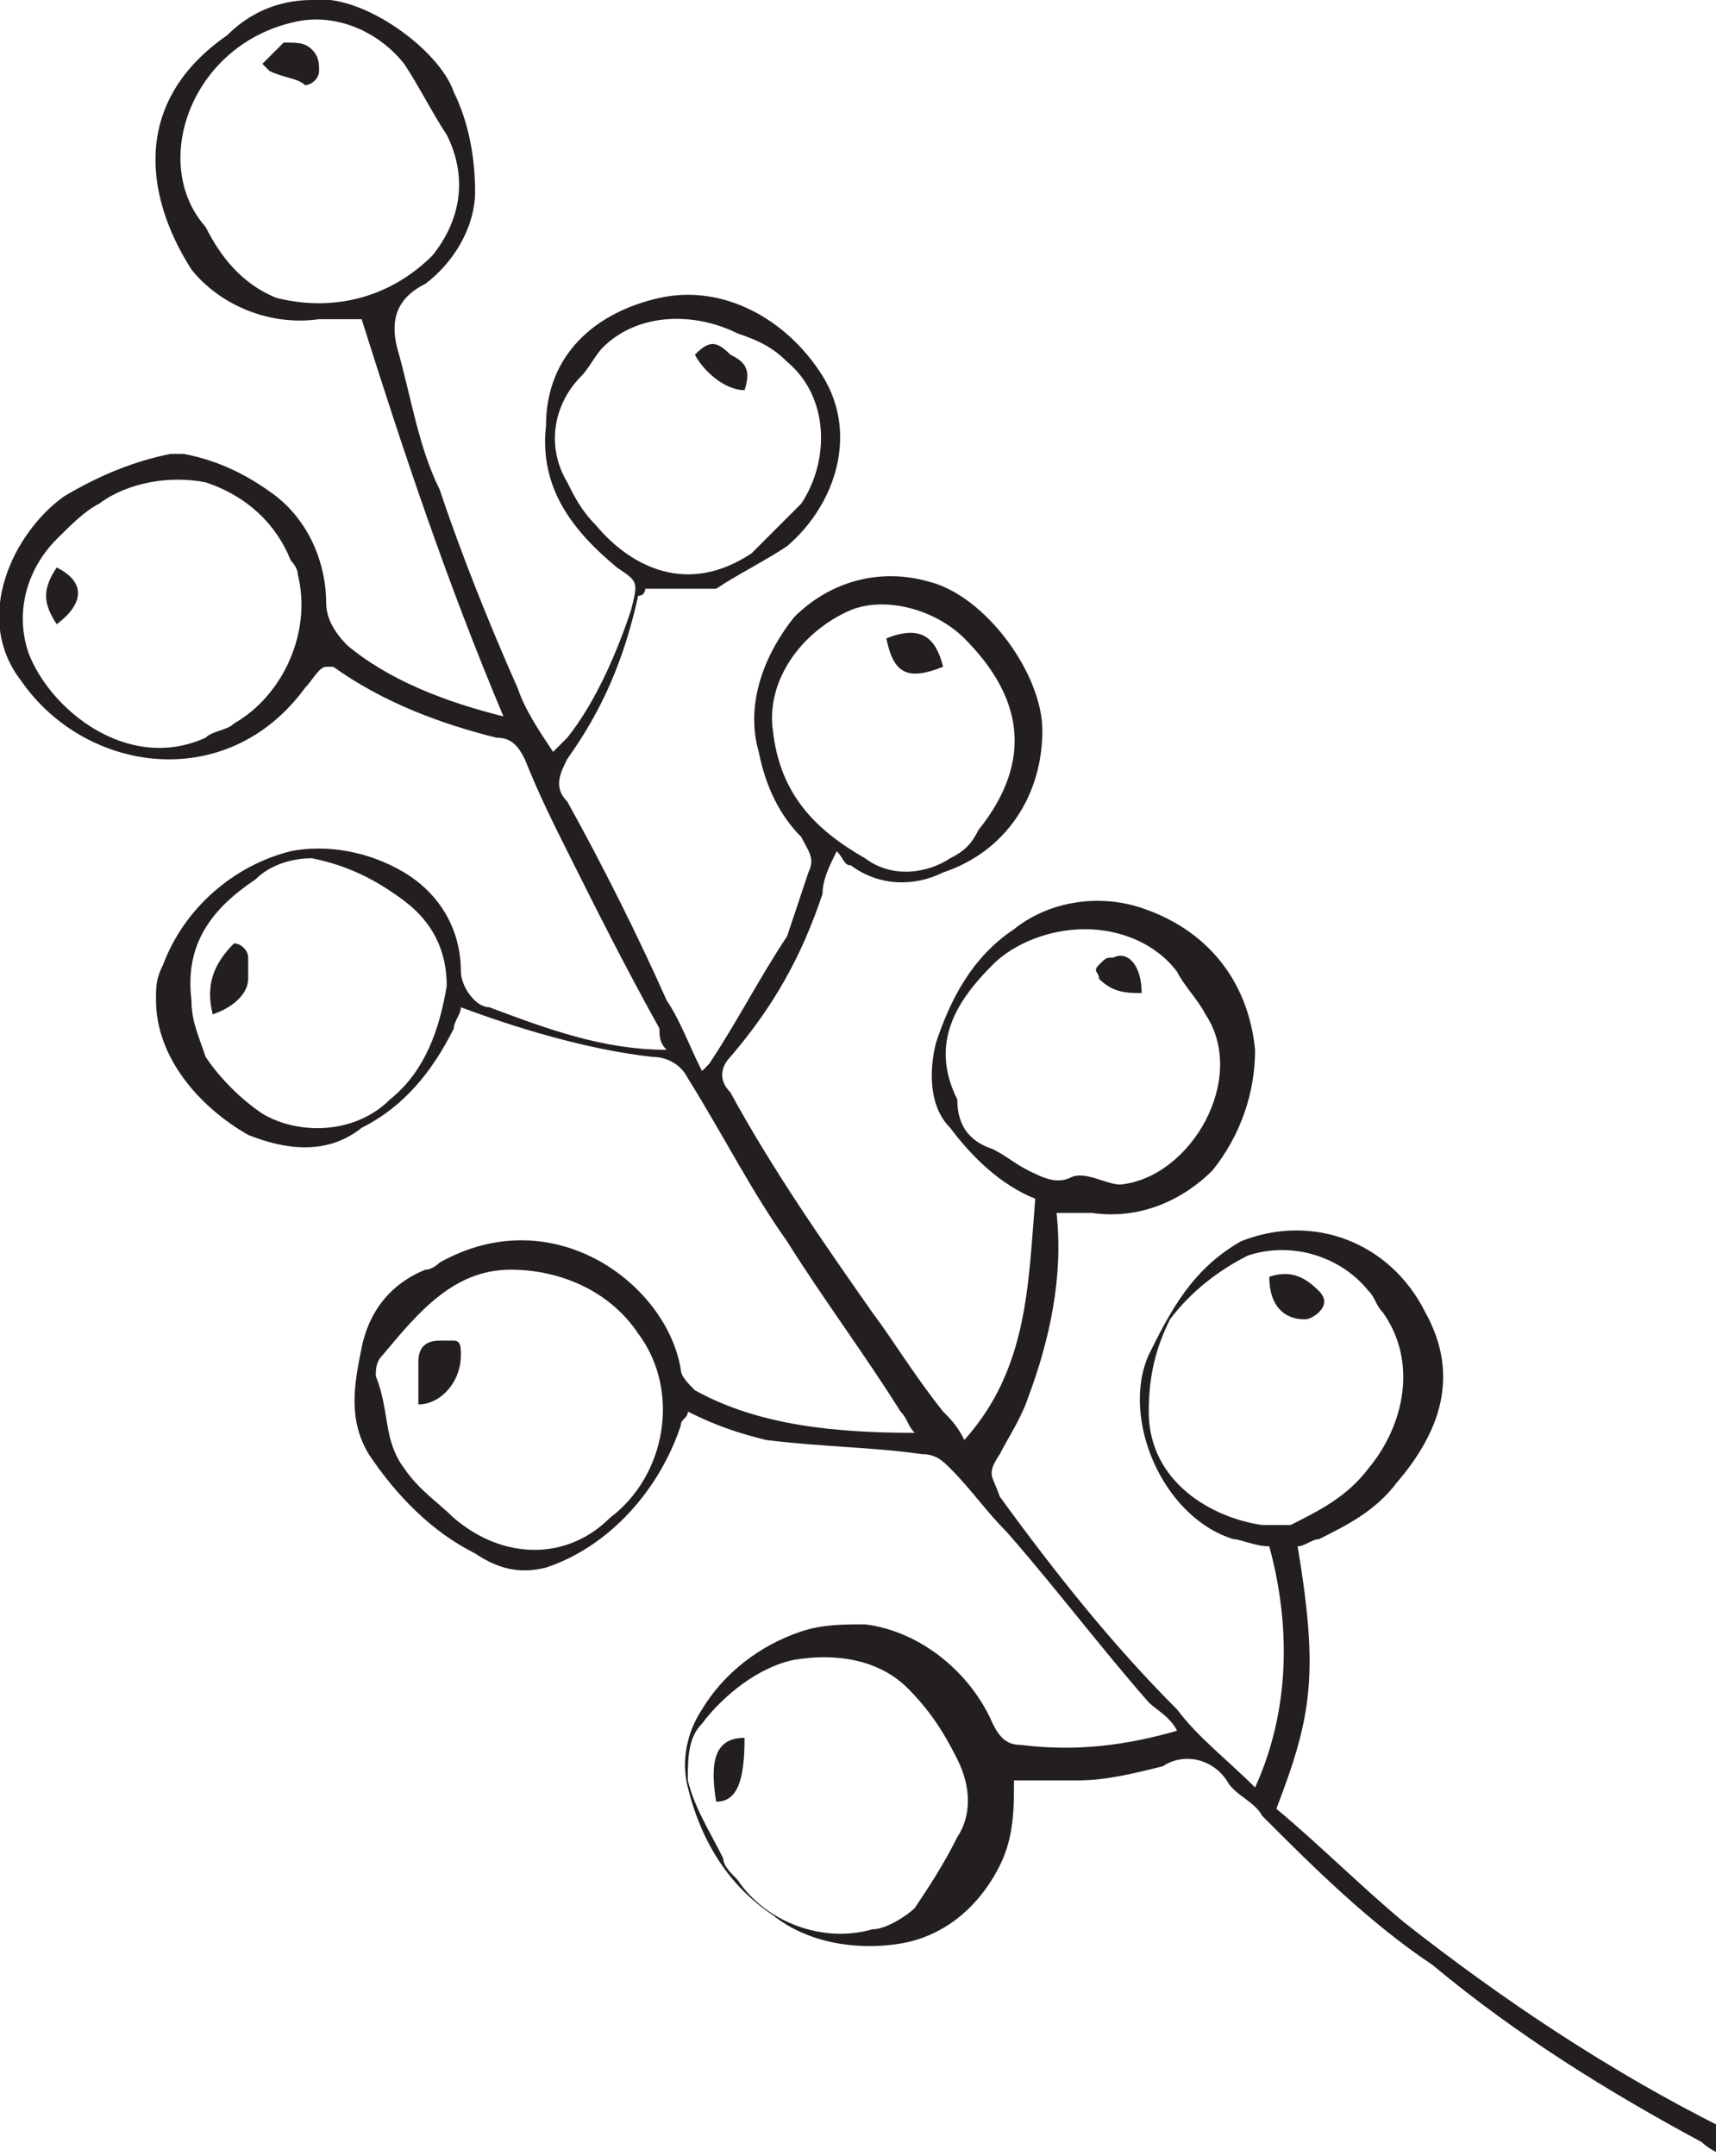 <?xml version="1.0" encoding="utf-8"?>
<!-- Generator: Adobe Illustrator 24.1.3, SVG Export Plug-In . SVG Version: 6.00 Build 0)  -->
<svg version="1.1" id="Layer_1" xmlns="http://www.w3.org/2000/svg" xmlns:xlink="http://www.w3.org/1999/xlink" x="0px" y="0px"
	 viewBox="0 0 24.2 30.4" style="enable-background:new 0 0 24.2 30.4;" xml:space="preserve">
<style type="text/css">
	.st0{fill:#231F20;}
	.st1{fill-rule:evenodd;clip-rule:evenodd;fill:#231F20;}
</style>
<g>
	<path class="st0" d="M13.4,12.1L13.4,12.1c0.2-0.1,0.3-0.2,0.4-0.4c0.8-1,0.6-1.9-0.2-2.7c-0.4-0.4-1.1-0.6-1.6-0.4
		c-0.7,0.3-1.2,1-1.1,1.7c0.1,0.9,0.6,1.4,1.3,1.8h0C12.6,12.4,13.1,12.3,13.4,12.1L13.4,12.1z M10.6,7.8c0.2-0.2,0.5-0.5,0.7-0.7
		c0.4-0.6,0.4-1.5-0.2-2c-0.2-0.2-0.4-0.3-0.7-0.4C9.8,4.4,9,4.4,8.5,4.9C8.4,5,8.3,5.2,8.2,5.3h0C7.8,5.7,7.7,6.3,8,6.8
		C8.1,7,8.2,7.2,8.4,7.4C8.9,8,9.7,8.4,10.6,7.8L10.6,7.8z M2.9,14.9c0.2,0.3,0.5,0.6,0.8,0.8C4.2,16,5,16,5.5,15.5
		c0.5-0.4,0.7-1,0.8-1.6c0-0.5-0.2-0.9-0.6-1.2c-0.4-0.3-0.8-0.5-1.3-0.6c-0.3,0-0.6,0.1-0.8,0.3c-0.6,0.4-1,0.9-0.9,1.7l0,0
		C2.7,14.4,2.8,14.6,2.9,14.9L2.9,14.9z M19.5,18.5c-0.1-0.1-0.1-0.2-0.2-0.3c-0.4-0.5-1.1-0.7-1.7-0.5c-0.4,0.2-0.8,0.5-1.1,0.9
		c-0.2,0.4-0.3,0.8-0.3,1.3c0,1,0.9,1.5,1.6,1.6c0.1,0,0.3,0,0.4,0c0.4-0.2,0.8-0.4,1.1-0.8C19.8,20.1,20,19.2,19.5,18.5L19.5,18.5z
		 M17,14.3c-0.1-0.2-0.3-0.4-0.4-0.6c-0.3-0.4-0.8-0.6-1.3-0.6c-0.5,0-1,0.2-1.3,0.5c-0.5,0.5-0.9,1.1-0.5,1.9
		c0,0.4,0.2,0.6,0.5,0.7c0.2,0.1,0.3,0.2,0.5,0.3c0.2,0.1,0.4,0.2,0.6,0.1c0.2-0.1,0.5,0.1,0.7,0.1C16.8,16.6,17.6,15.2,17,14.3
		L17,14.3z M1.4,7.1C1.2,7.2,1,7.4,0.8,7.6v0c-0.4,0.4-0.6,1-0.4,1.6c0.3,0.8,1.4,1.7,2.5,1.2c0.1-0.1,0.3-0.1,0.4-0.2
		c0.7-0.4,1.1-1.3,0.9-2.1c0-0.1-0.1-0.2-0.1-0.2C3.9,7.4,3.5,7,2.9,6.8C2.4,6.7,1.8,6.8,1.4,7.1L1.4,7.1z M10.2,26.2
		c0,0.1,0.1,0.2,0.2,0.3l0,0c0.4,0.6,1.2,0.9,1.9,0.7c0.2,0,0.5-0.2,0.6-0.3c0.2-0.3,0.4-0.6,0.6-1c0.2-0.3,0.2-0.7,0-1.1
		c-0.2-0.4-0.4-0.7-0.7-1c-0.4-0.4-1-0.5-1.6-0.4c-0.5,0.1-1,0.5-1.3,0.9c-0.2,0.2-0.2,0.5-0.2,0.8C9.8,25.5,10,25.8,10.2,26.2
		L10.2,26.2z M2.9,3.2c0.2,0.4,0.5,0.8,1,1c0.8,0.2,1.6,0,2.2-0.6c0.4-0.5,0.5-1.1,0.2-1.7c-0.2-0.3-0.4-0.7-0.6-1
		C5.3,0.4,4.7,0.2,4.2,0.3C2.7,0.6,2.1,2.3,2.9,3.2L2.9,3.2z M5.7,20.7c0.2,0.3,0.5,0.5,0.7,0.7C7.1,22,8,22,8.6,21.4
		c0.8-0.6,1-1.8,0.4-2.6c-0.4-0.6-1.1-0.9-1.8-0.9c-0.8,0-1.3,0.6-1.8,1.2c-0.1,0.1-0.1,0.2-0.1,0.3C5.5,19.9,5.4,20.3,5.7,20.7
		L5.7,20.7z M7.1,10.1c-0.8-1.9-1.4-3.7-2-5.6c-0.2,0-0.4,0-0.6,0h0C3.8,4.6,3.1,4.3,2.7,3.8C2,2.7,1.9,1.4,3.2,0.5
		C3.5,0.2,3.9,0,4.4,0c0.7-0.1,1.8,0.7,2,1.3c0.2,0.4,0.3,0.9,0.3,1.4c0,0.5-0.3,1-0.7,1.3C5.6,4.2,5.5,4.5,5.6,4.9
		c0.2,0.7,0.3,1.4,0.6,2c0.3,0.9,0.7,1.9,1.1,2.8c0.1,0.3,0.3,0.6,0.5,0.9l0,0c0.1-0.1,0.1-0.1,0.2-0.2c0.4-0.5,0.7-1.2,0.9-1.8
		c0.1-0.4,0.1-0.4-0.2-0.6c-0.6-0.5-1.1-1.1-1-2v0C7.7,5,8.4,4.4,9.3,4.2c0.9-0.2,1.8,0.3,2.3,1.1c0.5,0.8,0.2,1.8-0.5,2.4
		c-0.3,0.2-0.7,0.4-1,0.6C9.7,8.3,9.4,8.3,9.1,8.3c0,0,0,0.1-0.1,0.1C8.8,9.3,8.5,10,8,10.7c-0.1,0.2-0.2,0.4,0,0.6
		c0.5,0.9,1,1.9,1.4,2.8c0.2,0.3,0.3,0.6,0.5,1C10,15,10,15,10,15c0.4-0.6,0.7-1.2,1.1-1.8l0,0c0.1-0.3,0.2-0.6,0.3-0.9
		c0.1-0.2,0-0.3-0.1-0.5c-0.3-0.3-0.5-0.7-0.6-1.2c-0.2-0.7,0.1-1.4,0.5-1.9c0.5-0.5,1.2-0.7,1.9-0.5c0.8,0.2,1.6,1.3,1.6,2.1h0
		c0,0.9-0.5,1.7-1.4,2c-0.4,0.2-0.9,0.2-1.3-0.1c-0.1,0-0.1-0.1-0.2-0.2c-0.1,0.2-0.2,0.4-0.2,0.6l0,0c-0.3,0.9-0.7,1.6-1.3,2.3
		c-0.1,0.1-0.2,0.3,0,0.5c0.6,1.1,1.3,2.1,2,3.1c0.3,0.4,0.6,0.9,1,1.4c0.1,0.1,0.2,0.2,0.3,0.4c0.9-1,0.9-2.2,1-3.4
		c-0.5-0.2-0.9-0.6-1.2-1c-0.3-0.3-0.3-0.8-0.2-1.2c0.2-0.6,0.5-1.2,1.1-1.6c0.5-0.4,1.2-0.5,1.8-0.3c0.9,0.3,1.5,1,1.6,2
		c0,0.6-0.2,1.2-0.6,1.7c-0.4,0.4-1,0.7-1.7,0.6c-0.2,0-0.3,0-0.5,0c0.1,0.9-0.1,1.8-0.4,2.6c-0.1,0.3-0.3,0.6-0.4,0.8
		c-0.2,0.3-0.1,0.3,0,0.6c0.8,1.1,1.6,2.1,2.5,3c0.3,0.4,0.7,0.7,1.1,1.1c0.5-1.1,0.5-2.3,0.2-3.4c-0.2,0-0.4-0.1-0.5-0.1
		c-1-0.3-1.6-1.7-1.2-2.6c0.3-0.6,0.6-1.2,1.3-1.6c1-0.4,2.1,0,2.6,1c0.5,0.9,0.2,1.7-0.4,2.4l0,0c-0.3,0.4-0.7,0.6-1.1,0.8
		c-0.1,0-0.2,0.1-0.3,0.1c0.3,1.8,0.2,2.4-0.3,3.7c0.6,0.5,1.2,1.1,1.8,1.6c1.4,1.1,2.9,2.1,4.5,2.9c0.2,0.1,0.3,0.2,0.1,0.4
		c-0.1,0-0.3-0.1-0.4-0.2c-1.3-0.7-2.6-1.5-3.8-2.5c-0.9-0.6-1.7-1.4-2.4-2.1c-0.1-0.2-0.4-0.3-0.5-0.5h0c-0.2-0.3-0.6-0.4-0.9-0.2
		c-0.4,0.1-0.8,0.2-1.2,0.2c-0.3,0-0.6,0-0.9,0c0,0.4,0,0.8-0.2,1.2c-0.3,0.6-0.8,1-1.4,1.1c-0.6,0.1-1.3,0-1.8-0.4
		c-0.6-0.4-1-1-1.2-1.8c-0.1-0.4,0-0.8,0.2-1.1c0.3-0.5,0.8-0.9,1.4-1.1c0.3-0.1,0.6-0.1,0.9-0.1c0.8,0.1,1.5,0.7,1.8,1.4
		c0.1,0.2,0.2,0.3,0.4,0.3c0.8,0.1,1.5,0,2.2-0.2c-0.1-0.2-0.3-0.3-0.4-0.4c-0.7-0.8-1.3-1.6-2-2.4c-0.3-0.3-0.5-0.6-0.8-0.9h0
		c-0.1-0.1-0.2-0.2-0.4-0.2c-0.7-0.1-1.4-0.1-2.2-0.2l0,0c-0.4-0.1-0.7-0.2-1.1-0.4c0,0.1-0.1,0.1-0.1,0.2c-0.3,0.9-1,1.7-1.9,2
		c-0.4,0.1-0.7,0-1-0.2c-0.6-0.3-1.1-0.8-1.5-1.4c-0.3-0.5-0.2-1-0.1-1.5c0.1-0.5,0.4-0.9,0.9-1.1c0.1,0,0.2-0.1,0.2-0.1
		c1.6-0.9,3.2,0.3,3.4,1.5l0,0c0,0.1,0.1,0.2,0.2,0.3c0.9,0.5,2,0.6,3.1,0.6c-0.1-0.1-0.1-0.2-0.2-0.3c-0.5-0.8-1.1-1.6-1.6-2.4
		c-0.5-0.7-0.9-1.5-1.4-2.3l0,0c-0.1-0.2-0.3-0.3-0.5-0.3c-0.9-0.1-1.9-0.4-2.7-0.7c0,0.1-0.1,0.2-0.1,0.3c-0.3,0.6-0.7,1.1-1.3,1.4
		C4.6,16.3,4,16.2,3.5,16c-0.7-0.4-1.3-1.1-1.3-1.9c0-0.2,0-0.3,0.1-0.5c0.3-0.8,1-1.4,1.8-1.6c0.5-0.1,1.1,0,1.6,0.3
		c0.5,0.3,0.8,0.8,0.8,1.4c0,0.2,0.2,0.5,0.4,0.5c0.8,0.3,1.6,0.6,2.5,0.6c-0.1-0.1-0.1-0.2-0.1-0.3C8.8,13.6,8.4,12.8,8,12
		c-0.2-0.4-0.4-0.8-0.6-1.3c-0.1-0.2-0.2-0.3-0.4-0.3c-0.8-0.2-1.6-0.5-2.3-1c0,0-0.1,0-0.1,0C4.5,9.4,4.4,9.6,4.3,9.7
		c-1.1,1.5-3.1,1.2-4-0.1C-0.4,8.7,0.2,7.5,0.9,7h0c0.5-0.3,1-0.5,1.5-0.6c0.1,0,0.1,0,0.2,0c0.5,0.1,0.9,0.3,1.3,0.6
		C4.4,7.4,4.6,8,4.6,8.5c0,0.2,0.1,0.4,0.3,0.6C5.5,9.6,6.3,9.9,7.1,10.1L7.1,10.1z"/>
</g>
<g>
	<path class="st0" d="M5.9,19.8c0-0.2,0-0.4,0-0.6h0c0-0.2,0.1-0.3,0.3-0.3c0.1,0,0.1,0,0.2,0c0.1,0,0.1,0.1,0.1,0.2
		C6.5,19.5,6.2,19.8,5.9,19.8L5.9,19.8z"/>
</g>
<g>
	<path class="st0" d="M3.7,0.9C3.8,0.8,3.9,0.7,4,0.6v0c0.2,0,0.3,0,0.4,0.1C4.5,0.8,4.5,0.9,4.5,1c0,0.1-0.1,0.2-0.2,0.2
		C4.2,1.1,4,1.1,3.8,1L3.7,0.9z"/>
</g>
<g>
	<path class="st0" d="M10.5,24.5c0,0.6-0.1,0.9-0.4,0.9C10,24.8,10.1,24.5,10.5,24.5z"/>
</g>
<g>
	<path class="st0" d="M0.8,8.8C0.6,8.5,0.6,8.3,0.8,8C1.2,8.2,1.2,8.5,0.8,8.8z"/>
</g>
<g>
	<path class="st0" d="M16.1,14c-0.2,0-0.4,0-0.6-0.2c0-0.1-0.1-0.1,0-0.2c0.1-0.1,0.1-0.1,0.2-0.1C15.9,13.4,16.1,13.6,16.1,14
		L16.1,14z"/>
</g>
<g>
	<path class="st0" d="M17.9,18c0.3-0.1,0.5,0,0.7,0.2c0.1,0.1,0.1,0.2,0,0.3c0,0-0.1,0.1-0.2,0.1C18.1,18.6,17.9,18.4,17.9,18
		L17.9,18z"/>
</g>
<g>
	<path class="st0" d="M3,14.3c-0.1-0.4,0-0.7,0.3-1c0.1,0,0.2,0.1,0.2,0.2c0,0.1,0,0.2,0,0.3C3.5,14,3.3,14.2,3,14.3z"/>
</g>
<g>
	<path class="st0" d="M10.5,5.5c-0.3,0-0.6-0.3-0.7-0.5C10,4.8,10.1,4.8,10.3,5C10.5,5.1,10.6,5.2,10.5,5.5L10.5,5.5z"/>
</g>
<g>
	<path class="st0" d="M12.5,9c0.5-0.2,0.7,0,0.8,0.4C12.8,9.6,12.6,9.5,12.5,9z"/>
</g>
</svg>
